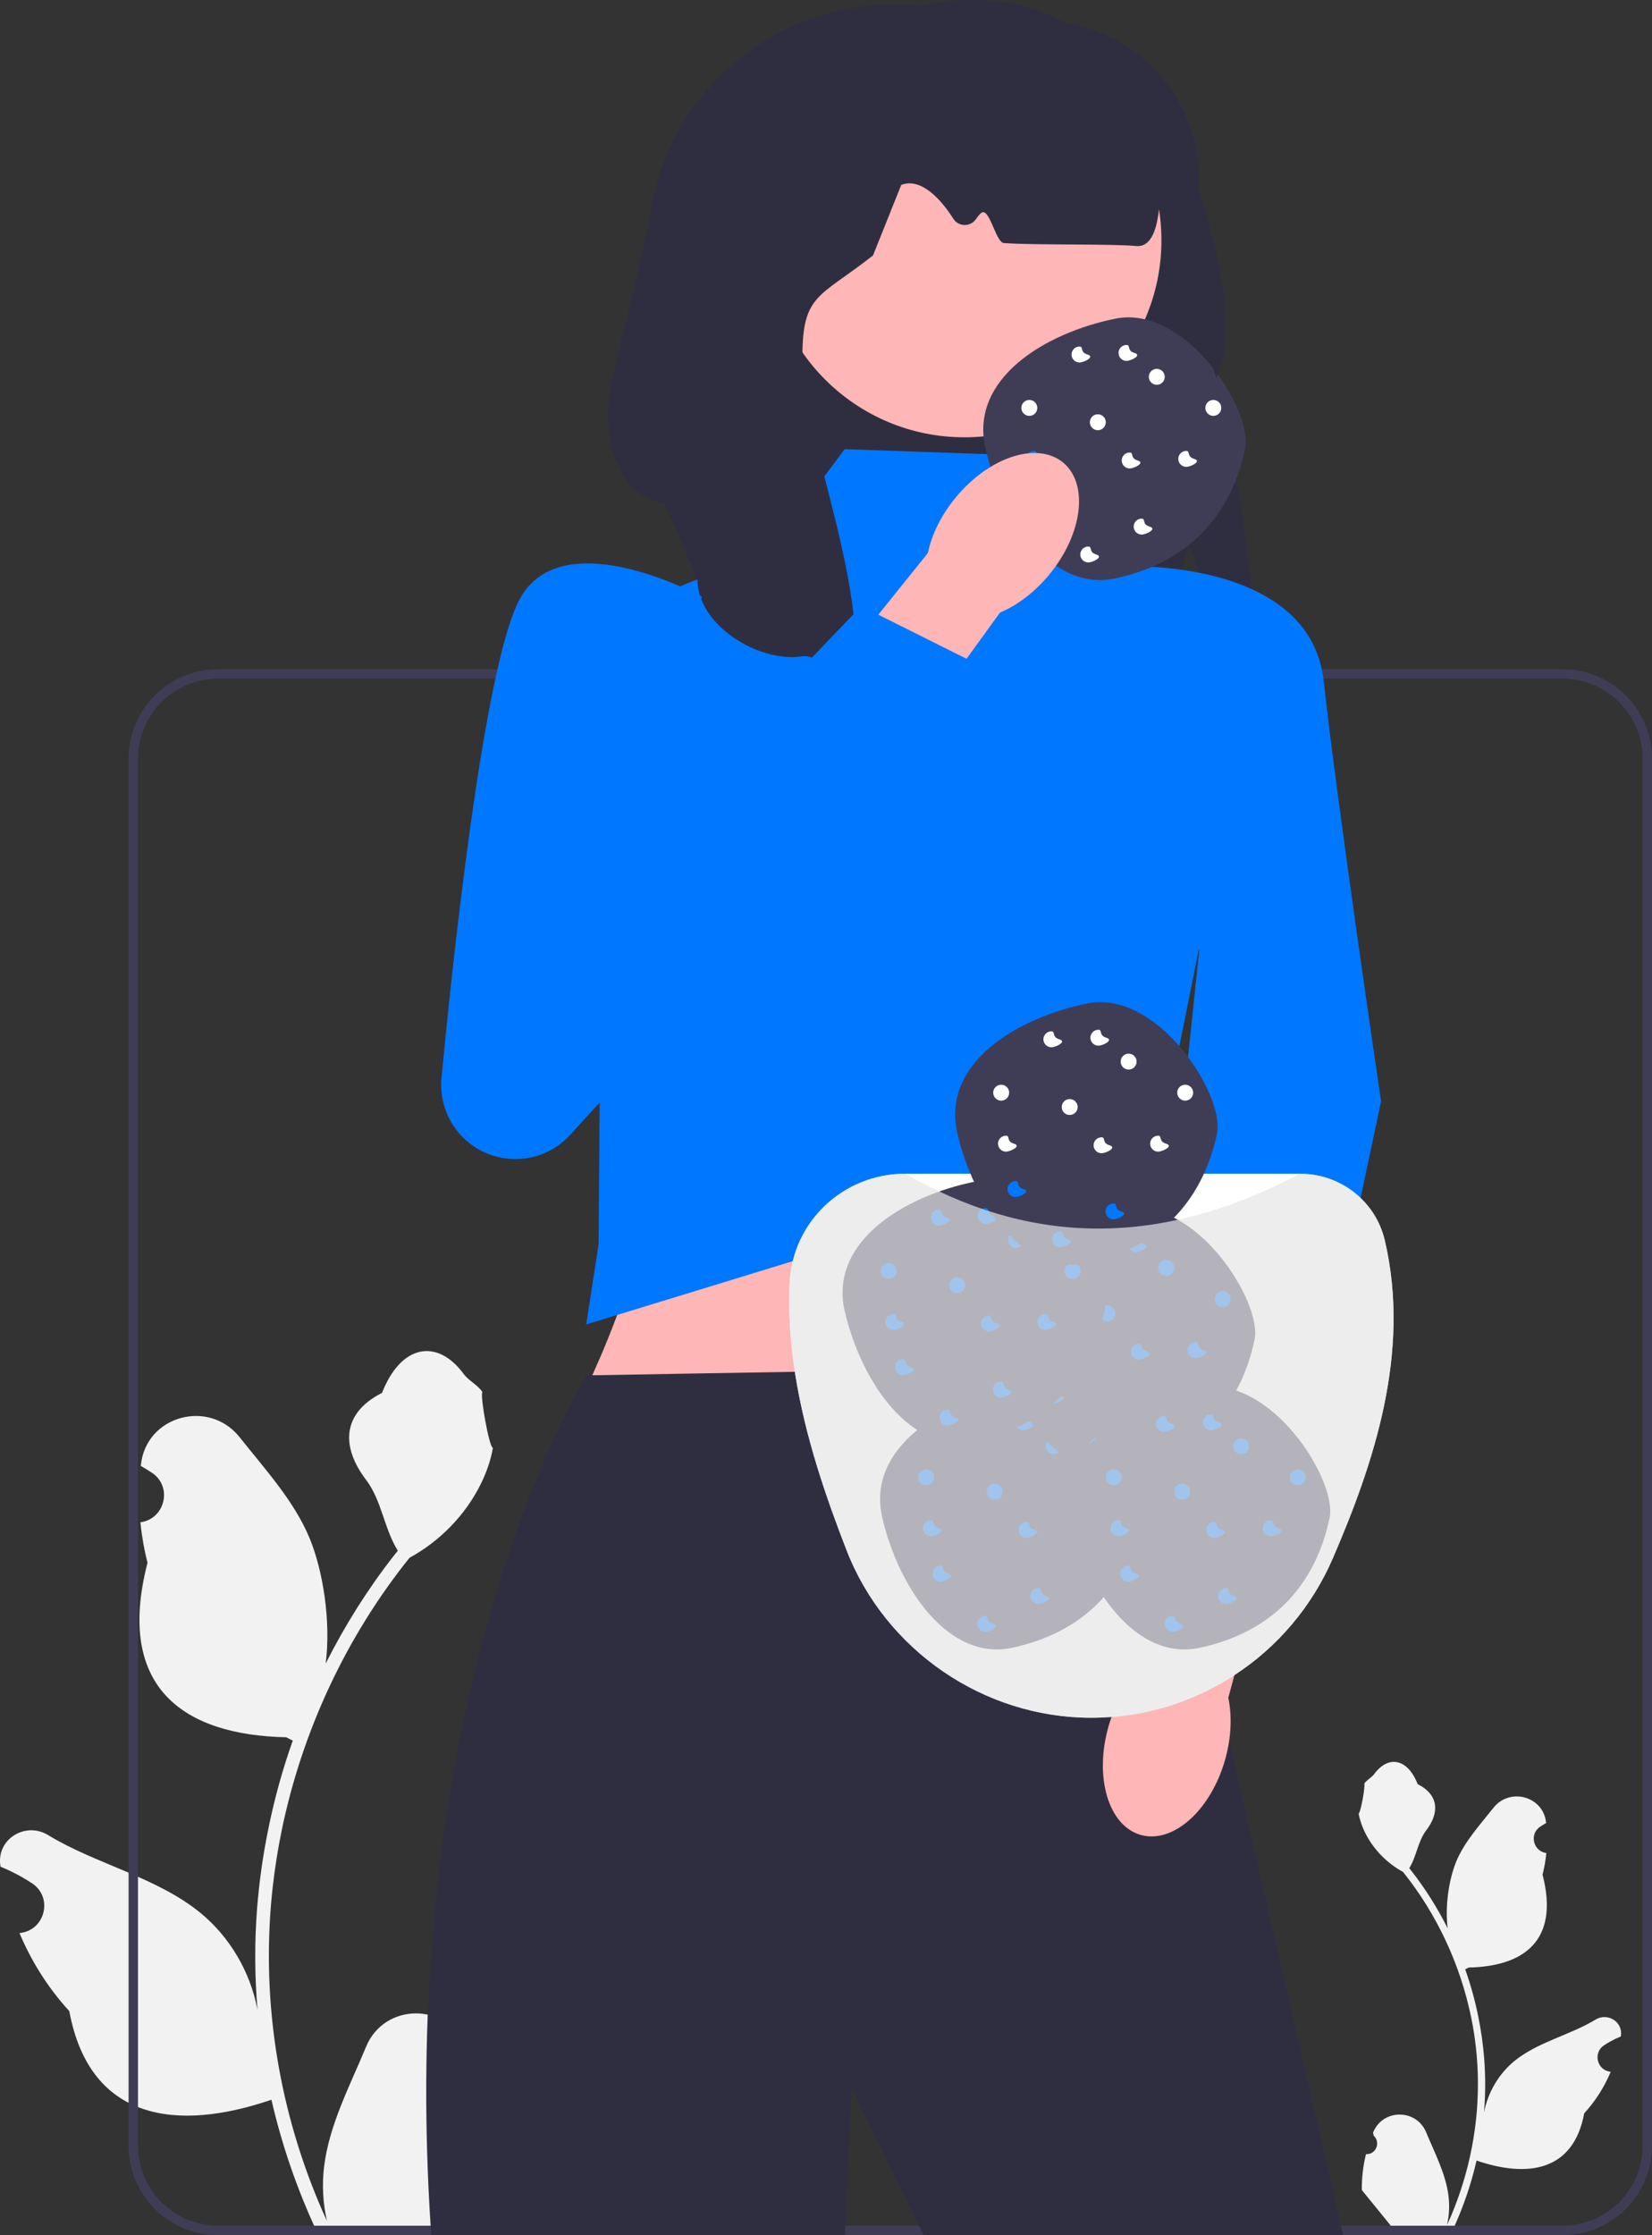 <svg xmlns="http://www.w3.org/2000/svg" width="351.345" height="475.322" viewBox="0 0 351.345 475.322" xmlns:xlink="http://www.w3.org/1999/xlink"><rect x="0" y="0" width="351.345" height="475.322" fill="#333333" stroke="none"/><path d="M290.516,458.106c2.066,.129,3.208-2.437,1.645-3.933l-.155-.618c.02-.05,.041-.099,.062-.148,2.089-4.982,9.17-4.947,11.241,.042,1.839,4.428,4.179,8.864,4.756,13.546,.258,2.067,.142,4.172-.316,6.2,4.308-9.411,6.575-19.687,6.575-30.021,0-2.597-.142-5.193-.433-7.783-.239-2.119-.568-4.224-.995-6.31-2.306-11.277-7.299-22.018-14.5-30.99-3.462-1.892-6.349-4.851-8.093-8.397-.626-1.279-1.117-2.655-1.35-4.056,.394,.052,1.486-5.949,1.188-6.317,.549-.833,1.532-1.247,2.131-2.06,2.982-4.043,7.091-3.337,9.236,2.157,4.582,2.313,4.627,6.148,1.815,9.837-1.789,2.347-2.035,5.522-3.604,8.035,.162,.207,.329,.407,.491,.614,2.961,3.798,5.522,7.88,7.681,12.169-.61-4.766,.291-10.508,1.826-14.21,1.748-4.217,5.025-7.769,7.91-11.415,3.466-4.379,10.573-2.468,11.184,3.083,.006,.054,.012,.107,.017,.161-.429,.242-.848,.499-1.259,.77-2.339,1.547-1.531,5.174,1.241,5.602l.063,.01c-.155,1.544-.42,3.074-.807,4.579,3.702,14.316-4.29,19.53-15.701,19.764-.252,.129-.497,.258-.749,.381,1.156,3.255,2.08,6.594,2.764,9.979,.614,2.99,1.04,6.013,1.279,9.049,.297,3.83,.271,7.68-.052,11.503l.019-.136c.82-4.211,3.107-8.145,6.427-10.87,4.946-4.063,11.933-5.559,17.268-8.824,2.568-1.572,5.859,.459,5.411,3.437l-.022,.143c-.794,.323-1.569,.698-2.319,1.117-.429,.242-.848,.499-1.259,.77-2.339,1.547-1.531,5.174,1.241,5.602l.063,.01c.045,.006,.084,.013,.129,.019-1.363,3.236-3.262,6.239-5.639,8.829-2.315,12.497-12.256,13.683-22.89,10.044h-.006c-1.163,5.064-2.861,10.011-5.044,14.726h-18.02c-.065-.2-.123-.407-.181-.607,1.666,.103,3.346,.006,4.986-.297-1.337-1.641-2.674-3.294-4.011-4.935-.032-.032-.058-.065-.084-.097-.678-.84-1.363-1.673-2.041-2.512l-0-.001c-.042-2.578,.267-5.147,.879-7.64l.001-0,0-0Z" fill="#f2f2f2"/><path d="M101.891,443.981c-3.88,.243-6.024-4.577-3.088-7.386l.292-1.161c-.038-.093-.077-.186-.116-.279-3.923-9.355-17.22-9.291-21.11,.078-3.453,8.316-7.848,16.645-8.931,25.437-.485,3.881-.267,7.835,.594,11.644-8.09-17.672-12.347-36.969-12.347-56.375,0-4.876,.267-9.752,.813-14.615,.449-3.978,1.067-7.932,1.868-11.85,4.33-21.177,13.706-41.347,27.229-58.194,6.501-3.554,11.923-9.109,15.197-15.768,1.176-2.402,2.098-4.985,2.535-7.617-.74,.097-2.79-11.171-2.232-11.862-1.031-1.565-2.876-2.342-4.003-3.869-5.6-7.593-13.316-6.267-17.344,4.051-8.605,4.343-8.688,11.545-3.408,18.472,3.359,4.407,3.821,10.37,6.768,15.088-.303,.388-.619,.764-.922,1.152-5.56,7.132-10.37,14.798-14.424,22.851,1.146-8.95-.546-19.733-3.43-26.684-3.283-7.92-9.436-14.589-14.855-21.436-6.509-8.224-19.855-4.635-21.002,5.79-.011,.101-.022,.202-.033,.303,.805,.454,1.593,.936,2.364,1.446,4.393,2.906,2.875,9.716-2.331,10.519l-.118,.018c.291,2.899,.788,5.773,1.516,8.599-6.951,26.883,8.056,36.675,29.485,37.114,.473,.243,.934,.485,1.407,.716-2.171,6.113-3.906,12.384-5.191,18.739-1.152,5.616-1.953,11.292-2.402,16.993-.558,7.192-.509,14.421,.097,21.602l-.036-.255c-1.54-7.908-5.834-15.295-12.068-20.413-9.287-7.629-22.408-10.438-32.428-16.571-4.823-2.952-11.003,.863-10.162,6.454l.041,.268c1.492,.606,2.947,1.31,4.354,2.098,.805,.454,1.593,.936,2.364,1.446,4.393,2.906,2.875,9.716-2.331,10.519l-.118,.018c-.085,.012-.158,.024-.242,.037,2.559,6.076,6.125,11.716,10.588,16.58,4.347,23.468,23.015,25.695,42.985,18.86h.012c2.183,9.509,5.373,18.8,9.473,27.654h33.84c.121-.376,.23-.764,.34-1.14-3.129,.194-6.283,.012-9.364-.558,2.511-3.081,5.021-6.186,7.532-9.267,.061-.061,.109-.121,.158-.182,1.274-1.577,2.559-3.141,3.833-4.718l.001-.002c.08-4.84-.5-9.665-1.65-14.347l-.001-.001-0-0Z" fill="#f2f2f2"/><path d="M225.045,143.572c0-.23-.01-.45-.02-.68,0-.19-.01-.38-.02-.57h-11.13c-.26,.27-.52,.52-.79,.74-.12,.11-.25,.21-.37,.3-.09,.08-.18,.14-.27,.2-.25,.17-.49,.32-.74,.44-.09,.05-.18,.09-.27,.12-.22,.1-.44,.16-.66,.2h14.28c0-.25,0-.5-.01-.75Zm-22.17,.25c-.35-.02-.69-.05-1.04-.07-1.11-.08-2.24-.15-3.37-.23-.57-.04-1.13-.07-1.69-.11-.06,0-.11-.02-.17-.04-.03-.02-.06-.03-.09-.06-.06-.03-.13-.09-.19-.16-.06-.06-.12-.14-.18-.22-.05-.07-.11-.16-.16-.24-.07-.12-.13-.24-.2-.37h-4.07c-.06,.11-.12,.2-.17,.28l-.02,.02c-.05,.07-.1,.14-.15,.19-.12,.13-.23,.2-.34,.19-.21-.02-.42-.04-.62-.09-.08-.01-.15-.03-.23-.05-.07-.02-.15-.04-.22-.06-.16-.05-.32-.11-.47-.17-.04-.02-.08-.03-.12-.05-.17-.08-.34-.16-.51-.26h-12.62c-.49,.65-.94,1.32-1.37,2h34.73c-2.03-.18-4.33-.34-6.73-.5Zm22.17-.25c0-.23-.01-.45-.02-.68,0-.19-.01-.38-.02-.57h-11.13c-.26,.27-.52,.52-.79,.74-.12,.11-.25,.21-.37,.3-.09,.08-.18,.14-.27,.2-.25,.17-.49,.32-.74,.44-.09,.05-.18,.09-.27,.12-.22,.1-.44,.16-.66,.2h14.28c0-.25,0-.5-.01-.75Zm-22.17,.25c-.35-.02-.69-.05-1.04-.07-1.11-.08-2.24-.15-3.37-.23-.57-.04-1.13-.07-1.69-.11-.06,0-.11-.02-.17-.04-.03-.02-.06-.03-.09-.06-.06-.03-.13-.09-.19-.16-.06-.06-.12-.14-.18-.22-.05-.07-.11-.16-.16-.24-.07-.12-.13-.24-.2-.37h-4.07c-.06,.11-.12,.2-.17,.28l-.02,.02c-.05,.07-.1,.14-.15,.19-.12,.13-.23,.2-.34,.19-.21-.02-.42-.04-.62-.09-.08-.01-.15-.03-.23-.05-.07-.02-.15-.04-.22-.06-.16-.05-.32-.11-.47-.17-.04-.02-.08-.03-.12-.05-.17-.08-.34-.16-.51-.26h-12.62c-.49,.65-.94,1.32-1.37,2h34.73c-2.03-.18-4.33-.34-6.73-.5Zm129.45-1.5H46.365c-10.49,0-19.02,8.53-19.02,19.02V456.302c0,10.49,8.53,19.02,19.02,19.02H332.325c10.49,0,19.02-8.53,19.02-19.02V161.342c0-10.49-8.53-19.02-19.02-19.02Zm17.02,313.98c0,9.39-7.63,17.02-17.02,17.02H46.365c-9.39,0-17.02-7.63-17.02-17.02V161.342c0-9.39,7.63-17.02,17.02-17.02H332.325c9.39,0,17.02,7.63,17.02,17.02V456.302ZM202.875,143.822c-.35-.02-.69-.05-1.04-.07-1.11-.08-2.24-.15-3.37-.23-.57-.04-1.13-.07-1.69-.11-.06,0-.11-.02-.17-.04-.03-.02-.06-.03-.09-.06-.06-.03-.13-.09-.19-.16-.06-.06-.12-.14-.18-.22-.05-.07-.11-.16-.16-.24-.07-.12-.13-.24-.2-.37h-4.07c-.06,.11-.12,.2-.17,.28l-.02,.02c-.05,.07-.1,.14-.15,.19-.12,.13-.23,.2-.34,.19-.21-.02-.42-.04-.62-.09-.08-.01-.15-.03-.23-.05-.07-.02-.15-.04-.22-.06-.16-.05-.32-.11-.47-.17-.04-.02-.08-.03-.12-.05-.17-.08-.34-.16-.51-.26h-12.62c-.49,.65-.94,1.32-1.37,2h34.73c-2.03-.18-4.33-.34-6.73-.5Zm22.17-.25c0-.23-.01-.45-.02-.68,0-.19-.01-.38-.02-.57h-11.13c-.26,.27-.52,.52-.79,.74-.12,.11-.25,.21-.37,.3-.09,.08-.18,.14-.27,.2-.25,.17-.49,.32-.74,.44-.09,.05-.18,.09-.27,.12-.22,.1-.44,.16-.66,.2h14.28c0-.25,0-.5-.01-.75Zm-22.17,.25c-.35-.02-.69-.05-1.04-.07-1.11-.08-2.24-.15-3.37-.23-.57-.04-1.13-.07-1.69-.11-.06,0-.11-.02-.17-.04-.03-.02-.06-.03-.09-.06-.06-.03-.13-.09-.19-.16-.06-.06-.12-.14-.18-.22-.05-.07-.11-.16-.16-.24-.07-.12-.13-.24-.2-.37h-4.07c-.06,.11-.12,.2-.17,.28l-.02,.02c-.05,.07-.1,.14-.15,.19-.12,.13-.23,.2-.34,.19-.21-.02-.42-.04-.62-.09-.08-.01-.15-.03-.23-.05-.07-.02-.15-.04-.22-.06-.16-.05-.32-.11-.47-.17-.04-.02-.08-.03-.12-.05-.17-.08-.34-.16-.51-.26h-12.62c-.49,.65-.94,1.32-1.37,2h34.73c-2.03-.18-4.33-.34-6.73-.5Zm22.17-.25c0-.23-.01-.45-.02-.68,0-.19-.01-.38-.02-.57h-11.13c-.26,.27-.52,.52-.79,.74-.12,.11-.25,.21-.37,.3-.09,.08-.18,.14-.27,.2-.25,.17-.49,.32-.74,.44-.09,.05-.18,.09-.27,.12-.22,.1-.44,.16-.66,.2h14.28c0-.25,0-.5-.01-.75Z" fill="#3f3d56"/><path d="M266.984,144.485c-7.98,2.927-11.973-27.133-13.964-27.804-1.851-.624-4.139,29.869-5.985,29.268-44.666-14.554-63.244-49.903-101.765-39.927-10.764-34.071-7.673-71.054,3.99-81.95C167.443-.103,202.64,.73,226.882,4.896c18.957,3.258,31.723,21.75,27.218,40.45-.303,1.26-1.514,2.448-1.121,3.603,1.681,4.937,15.464,72.574,14.005,95.536Z" fill="#2f2e41"/><circle cx="205.117" cy="51.106" r="41.893" fill="#ffb6b6"/><path d="M243.24,292.487H125.965c9.83-21.934,15.873-42.824,6.426-59.441l110.849-6.426c-5.539,22.431-6.216,44.445,0,65.867Z" fill="#ffb6b6"/><path d="M285.685,475.322h-89.29l-.97-2-14.24-29.23-1.41,29.23-.1,2H91.715c-.04-.67-.09-1.34-.13-2-5.42-83.65,14.07-140.35,25.5-165.72l.01-.01c4.49-9.98,7.75-15.11,7.75-15.11l1.13-.01h.01l22.83-.4h.01l20.22-.34,15.28-.25,6.13-.11h.01l3.84-.06,19.09-.33,17.05-.29,12.24-.2h.34l1.82,7.85v.01l.07,.35v.01l.31,1.29,.01,.04,.62,2.71v.02l.04,.15v.01l.15,.65,.01,.03,1.44,6.23,2.33,10.13,3.07,13.25,3.87,16.82,1.96,8.47,2.69,11.67,23.8,103.14,.47,2Z" fill="#2f2e41"/><path d="M226.309,97.151l-46.671-1.628-18.448,24.739-9.707,2.108c-14.551,3.16-24.533,16.58-23.374,31.425l-.792,110.764-2.644,17.102,121.739-37.309,22.841-113.357-32.546-11.692-10.398-22.151Z" fill="#0077ff"/><path d="M235.739,367.205c1.338-4.712,3.63-8.732,6.358-11.599l9.912-45.696,21.606,5.353-12.381,45.778c.814,3.873,.651,8.497-.687,13.209-3.057,10.765-11.089,17.915-17.939,15.97-6.851-1.945-9.926-12.249-6.869-23.015v-0Z" fill="#ffb6b6"/><path d="M238.728,120.446s39.892-2.032,42.797,24.422c2.905,26.454,12.198,89.34,12.198,89.34l-21.541,101.694-30.717-4.269,13.574-129.445-16.311-81.743Z" fill="#0077ff"/><g><path d="M264.826,95.386c-3.174,14.917-12.705,24.406-27.615,27.615-13.384,2.88-24.057-12.367-27.615-27.615-3.466-14.852,12.666-24.591,27.615-27.615,15.078-3.049,29.309,19.652,27.615,27.615Z" fill="#3f3d56"/><circle cx="218.915" cy="86.746" r="1.694" fill="#fff"/><circle cx="258.05" cy="86.746" r="1.694" fill="#fff"/><circle cx="233.485" cy="89.796" r="1.694" fill="#fff"/><circle cx="246.021" cy="80.139" r="1.694" fill="#fff"/><path d="M231.282,75.395c1.694,.508-.758,1.694-1.694,1.694s-1.694-.758-1.694-1.694,.758-1.694,1.694-1.694,0,1.186,1.694,1.694Z" fill="#fff"/><path d="M241.955,97.928c1.694,.508-.758,1.694-1.694,1.694s-1.694-.758-1.694-1.694,.758-1.694,1.694-1.694,0,1.186,1.694,1.694Z" fill="#fff"/><path d="M241.278,75.056c1.694,.508-.758,1.694-1.694,1.694s-1.694-.758-1.694-1.694,.758-1.694,1.694-1.694,0,1.186,1.694,1.694Z" fill="#fff"/><path d="M244.497,111.989c1.694,.508-.758,1.694-1.694,1.694s-1.694-.758-1.694-1.694,.758-1.694,1.694-1.694,0,1.186,1.694,1.694Z" fill="#fff"/><path d="M223.658,107.245c1.694,.508-.758,1.694-1.694,1.694s-1.694-.758-1.694-1.694,.758-1.694,1.694-1.694,0,1.186,1.694,1.694Z" fill="#0077ff"/><path d="M253.984,97.589c1.694,.508-.758,1.694-1.694,1.694s-1.694-.758-1.694-1.694,.758-1.694,1.694-1.694,0,1.186,1.694,1.694Z" fill="#fff"/><path d="M221.625,97.589c1.694,.508-.758,1.694-1.694,1.694s-1.694-.758-1.694-1.694,.758-1.694,1.694-1.694,0,1.186,1.694,1.694Z" fill="#0077ff"/><path d="M233.146,117.919c1.694,.508-.758,1.694-1.694,1.694s-1.694-.758-1.694-1.694,.758-1.694,1.694-1.694,0,1.186,1.694,1.694Z" fill="#fff"/></g><path d="M223.152,122.2c-3.116,3.78-6.827,6.542-10.477,8.074l-27.41,37.882-17.644-13.57,29.705-36.967c.808-3.874,2.812-8.045,5.928-11.824,7.119-8.635,17.344-11.962,22.839-7.432,5.495,4.53,4.179,15.202-2.94,23.837l-0,0Z" fill="#ffb6b6"/><path d="M181.219,148.876c4.535-22.387-10.223-54.79-10.547-71.554-.288-14.916,3.282-13.767,15-23l6-15c4.508-1.71,8.859,3.694,11.068,7.176,1.128,1.778,3.677,1.803,4.856,.059,.573-.847,1.126-1.463,1.511-1.436,1.609,.113,2.771,6.464,4.415,6.574,6.915,.464,22.583,.131,28.15,.626,6.067,.54,4.69-14.352,5.338-13.186,5.059,9.105,2.335-2.814-4.202-7.81l9.726,.996c5.807,18.526,11.419,36.921,6.138,48l-9.683-27.221c0-27.544-13.949-59.847-53.847-51.867h-0c-27.154-2.715-51.787,15.923-56.638,42.777-2.359,13.061-6.027,26.227-8.514,37.697-2.216,10.221,.896,24.1,11.29,25.255l7.064,16.359c0,9.596,12.937,17.607,22.154,16.268,4.736-.688,10.239,7.68,10.846,9.732l-.125-.446Z" fill="#2f2e41"/><g><path d="M294.515,263.772c-.84-3.54-2.65-6.63-5.14-9l-.01-.01c-3.35-3.23-7.94-5.16-12.94-5.16h-83.86c-13.26,0-24.09,10.27-24.65,23.4-.15,3.24-.09,6.46,.13,9.67,.19,3.05,.55,6.07,1,9.06,.04,.25,.07,.5,.12,.75v.01c2.12,13.22,6.49,25.87,10.86,37.14,8.27,21.33,29.19,35.67,52.08,35.67,1.45,0,2.88-.06,4.3-.17h.01c7.94-.6,15.52-2.91,22.31-6.62,1.31-.7,2.57-1.45,3.8-2.27,0,0,.01,0,.01-.01,9.1-5.92,16.47-14.49,20.97-24.93,8.59-19.94,16.63-43.57,11.01-67.53Z" fill="#fff"/><g><path d="M242.883,322.804c-3.174,14.917-12.705,24.406-27.615,27.615-13.384,2.88-24.057-12.367-27.615-27.615-3.466-14.852,12.666-24.591,27.615-27.615,15.078-3.049,29.309,19.652,27.615,27.615Z" fill="#3f3d56"/><circle cx="196.971" cy="314.164" r="1.694" fill="#0077ff"/><circle cx="236.106" cy="314.164" r="1.694" fill="#0077ff"/><circle cx="211.541" cy="317.213" r="1.694" fill="#0077ff"/><circle cx="224.077" cy="307.556" r="1.694" fill="#0077ff"/><path d="M209.338,302.813c1.694,.508-.758,1.694-1.694,1.694s-1.694-.758-1.694-1.694,.758-1.694,1.694-1.694,0,1.186,1.694,1.694Z" fill="#0077ff"/><path d="M220.012,325.345c1.694,.508-.758,1.694-1.694,1.694s-1.694-.758-1.694-1.694,.758-1.694,1.694-1.694,0,1.186,1.694,1.694Z" fill="#0077ff"/><path d="M219.334,302.474c1.694,.508-.758,1.694-1.694,1.694s-1.694-.758-1.694-1.694,.758-1.694,1.694-1.694,0,1.186,1.694,1.694Z" fill="#0077ff"/><path d="M222.553,339.407c1.694,.508-.758,1.694-1.694,1.694s-1.694-.758-1.694-1.694,.758-1.694,1.694-1.694,0,1.186,1.694,1.694Z" fill="#0077ff"/><path d="M201.715,334.663c1.694,.508-.758,1.694-1.694,1.694s-1.694-.758-1.694-1.694,.758-1.694,1.694-1.694,0,1.186,1.694,1.694Z" fill="#0077ff"/><path d="M232.04,325.006c1.694,.508-.758,1.694-1.694,1.694s-1.694-.758-1.694-1.694,.758-1.694,1.694-1.694,0,1.186,1.694,1.694Z" fill="#0077ff"/><path d="M199.682,325.006c1.694,.508-.758,1.694-1.694,1.694s-1.694-.758-1.694-1.694,.758-1.694,1.694-1.694,0,1.186,1.694,1.694Z" fill="#0077ff"/><path d="M211.202,345.336c1.694,.508-.758,1.694-1.694,1.694s-1.694-.758-1.694-1.694,.758-1.694,1.694-1.694,0,1.186,1.694,1.694Z" fill="#0077ff"/></g><g><path d="M266.821,284.901c-3.174,14.917-12.705,24.406-27.615,27.615-13.384,2.88-24.057-12.367-27.615-27.615-3.466-14.852,12.666-24.591,27.615-27.615,15.078-3.049,29.309,19.652,27.615,27.615Z" fill="#3f3d56"/><circle cx="220.91" cy="276.261" r="1.694" fill="#0077ff"/><circle cx="260.045" cy="276.261" r="1.694" fill="#0077ff"/><circle cx="235.479" cy="279.31" r="1.694" fill="#0077ff"/><circle cx="248.016" cy="269.654" r="1.694" fill="#0077ff"/><path d="M233.277,264.91c1.694,.508-.758,1.694-1.694,1.694s-1.694-.758-1.694-1.694,.758-1.694,1.694-1.694,0,1.186,1.694,1.694Z" fill="#0077ff"/><path d="M243.95,287.442c1.694,.508-.758,1.694-1.694,1.694s-1.694-.758-1.694-1.694,.758-1.694,1.694-1.694,0,1.186,1.694,1.694Z" fill="#0077ff"/><path d="M243.273,264.571c1.694,.508-.758,1.694-1.694,1.694s-1.694-.758-1.694-1.694,.758-1.694,1.694-1.694,0,1.186,1.694,1.694Z" fill="#0077ff"/><path d="M246.491,301.504c1.694,.508-.758,1.694-1.694,1.694s-1.694-.758-1.694-1.694,.758-1.694,1.694-1.694,0,1.186,1.694,1.694Z" fill="#0077ff"/><path d="M225.653,296.76c1.694,.508-.758,1.694-1.694,1.694s-1.694-.758-1.694-1.694,.758-1.694,1.694-1.694,0,1.186,1.694,1.694Z" fill="#0077ff"/><path d="M255.979,287.103c1.694,.508-.758,1.694-1.694,1.694s-1.694-.758-1.694-1.694,.758-1.694,1.694-1.694,0,1.186,1.694,1.694Z" fill="#0077ff"/><path d="M223.62,287.103c1.694,.508-.758,1.694-1.694,1.694s-1.694-.758-1.694-1.694,.758-1.694,1.694-1.694,0,1.186,1.694,1.694Z" fill="#0077ff"/><path d="M235.141,307.433c1.694,.508-.758,1.694-1.694,1.694s-1.694-.758-1.694-1.694,.758-1.694,1.694-1.694,0,1.186,1.694,1.694Z" fill="#0077ff"/></g><g><path d="M234.903,278.916c-3.174,14.917-12.705,24.406-27.615,27.615-13.384,2.88-24.057-12.367-27.615-27.615-3.466-14.852,12.666-24.591,27.615-27.615,15.078-3.049,29.309,19.652,27.615,27.615Z" fill="#3f3d56"/><circle cx="188.991" cy="270.276" r="1.694" fill="#0077ff"/><circle cx="228.126" cy="270.276" r="1.694" fill="#0077ff"/><circle cx="203.561" cy="273.326" r="1.694" fill="#0077ff"/><circle cx="216.098" cy="263.669" r="1.694" fill="#0077ff"/><path d="M201.359,258.925c1.694,.508-.758,1.694-1.694,1.694s-1.694-.758-1.694-1.694,.758-1.694,1.694-1.694,0,1.186,1.694,1.694Z" fill="#0077ff"/><path d="M212.032,281.457c1.694,.508-.758,1.694-1.694,1.694s-1.694-.758-1.694-1.694,.758-1.694,1.694-1.694,0,1.186,1.694,1.694Z" fill="#0077ff"/><path d="M211.354,258.586c1.694,.508-.758,1.694-1.694,1.694s-1.694-.758-1.694-1.694,.758-1.694,1.694-1.694,0,1.186,1.694,1.694Z" fill="#0077ff"/><path d="M214.573,295.519c1.694,.508-.758,1.694-1.694,1.694s-1.694-.758-1.694-1.694,.758-1.694,1.694-1.694,0,1.186,1.694,1.694Z" fill="#0077ff"/><path d="M193.735,290.775c1.694,.508-.758,1.694-1.694,1.694s-1.694-.758-1.694-1.694,.758-1.694,1.694-1.694,0,1.186,1.694,1.694Z" fill="#0077ff"/><path d="M224.06,281.119c1.694,.508-.758,1.694-1.694,1.694s-1.694-.758-1.694-1.694,.758-1.694,1.694-1.694,0,1.186,1.694,1.694Z" fill="#0077ff"/><path d="M191.702,281.119c1.694,.508-.758,1.694-1.694,1.694s-1.694-.758-1.694-1.694,.758-1.694,1.694-1.694,0,1.186,1.694,1.694Z" fill="#0077ff"/><path d="M203.222,301.449c1.694,.508-.758,1.694-1.694,1.694s-1.694-.758-1.694-1.694,.758-1.694,1.694-1.694,0,1.186,1.694,1.694Z" fill="#0077ff"/></g><g><path d="M258.842,241.013c-3.174,14.917-12.705,24.406-27.615,27.615-13.384,2.88-24.057-12.367-27.615-27.615-3.466-14.852,12.666-24.591,27.615-27.615,15.078-3.049,29.309,19.652,27.615,27.615Z" fill="#3f3d56"/><circle cx="212.93" cy="232.373" r="1.694" fill="#fff"/><circle cx="252.065" cy="232.373" r="1.694" fill="#fff"/><circle cx="227.5" cy="235.423" r="1.694" fill="#fff"/><circle cx="240.037" cy="225.766" r="1.694" fill="#fff"/><path d="M225.297,221.022c1.694,.508-.758,1.694-1.694,1.694s-1.694-.758-1.694-1.694,.758-1.694,1.694-1.694,0,1.186,1.694,1.694Z" fill="#fff"/><path d="M235.971,243.555c1.694,.508-.758,1.694-1.694,1.694s-1.694-.758-1.694-1.694,.758-1.694,1.694-1.694,0,1.186,1.694,1.694Z" fill="#fff"/><path d="M235.293,220.683c1.694,.508-.758,1.694-1.694,1.694s-1.694-.758-1.694-1.694,.758-1.694,1.694-1.694,0,1.186,1.694,1.694Z" fill="#fff"/><path d="M238.512,257.616c1.694,.508-.758,1.694-1.694,1.694s-1.694-.758-1.694-1.694,.758-1.694,1.694-1.694,0,1.186,1.694,1.694Z" fill="#0077ff"/><path d="M217.674,252.872c1.694,.508-.758,1.694-1.694,1.694s-1.694-.758-1.694-1.694,.758-1.694,1.694-1.694,0,1.186,1.694,1.694Z" fill="#0077ff"/><path d="M247.999,243.216c1.694,.508-.758,1.694-1.694,1.694s-1.694-.758-1.694-1.694,.758-1.694,1.694-1.694,0,1.186,1.694,1.694Z" fill="#fff"/><path d="M215.641,243.216c1.694,.508-.758,1.694-1.694,1.694s-1.694-.758-1.694-1.694,.758-1.694,1.694-1.694,0,1.186,1.694,1.694Z" fill="#fff"/><path d="M227.161,263.546c1.694,.508-.758,1.694-1.694,1.694s-1.694-.758-1.694-1.694,.758-1.694,1.694-1.694,0,1.186,1.694,1.694Z" fill="#0077ff"/></g><g><path d="M282.78,322.804c-3.174,14.917-12.705,24.406-27.615,27.615-13.384,2.88-24.057-12.367-27.615-27.615-3.466-14.852,12.666-24.591,27.615-27.615,15.078-3.049,29.309,19.652,27.615,27.615Z" fill="#3f3d56"/><circle cx="236.869" cy="314.164" r="1.694" fill="#0077ff"/><circle cx="276.004" cy="314.164" r="1.694" fill="#0077ff"/><circle cx="251.439" cy="317.213" r="1.694" fill="#0077ff"/><circle cx="263.975" cy="307.556" r="1.694" fill="#0077ff"/><path d="M249.236,302.813c1.694,.508-.758,1.694-1.694,1.694s-1.694-.758-1.694-1.694,.758-1.694,1.694-1.694,0,1.186,1.694,1.694Z" fill="#0077ff"/><path d="M259.909,325.345c1.694,.508-.758,1.694-1.694,1.694s-1.694-.758-1.694-1.694,.758-1.694,1.694-1.694,0,1.186,1.694,1.694Z" fill="#0077ff"/><path d="M259.232,302.474c1.694,.508-.758,1.694-1.694,1.694s-1.694-.758-1.694-1.694,.758-1.694,1.694-1.694,0,1.186,1.694,1.694Z" fill="#0077ff"/><path d="M262.451,339.407c1.694,.508-.758,1.694-1.694,1.694s-1.694-.758-1.694-1.694,.758-1.694,1.694-1.694,0,1.186,1.694,1.694Z" fill="#0077ff"/><path d="M241.612,334.663c1.694,.508-.758,1.694-1.694,1.694s-1.694-.758-1.694-1.694,.758-1.694,1.694-1.694,0,1.186,1.694,1.694Z" fill="#0077ff"/><path d="M271.938,325.006c1.694,.508-.758,1.694-1.694,1.694s-1.694-.758-1.694-1.694,.758-1.694,1.694-1.694,0,1.186,1.694,1.694Z" fill="#0077ff"/><path d="M239.579,325.006c1.694,.508-.758,1.694-1.694,1.694s-1.694-.758-1.694-1.694,.758-1.694,1.694-1.694,0,1.186,1.694,1.694Z" fill="#0077ff"/><path d="M251.1,345.336c1.694,.508-.758,1.694-1.694,1.694s-1.694-.758-1.694-1.694,.758-1.694,1.694-1.694,0,1.186,1.694,1.694Z" fill="#0077ff"/></g><path d="M294.515,263.772c-.84-3.54-2.65-6.63-5.14-9l-.01-.01c-3.35-3.23-7.94-5.16-12.94-5.16-31.199,16.588-58.743,14.493-83.86,0-13.26,0-24.09,10.27-24.65,23.4-.15,3.24-.09,6.46,.13,9.67,.19,3.05,.55,6.07,1,9.06,.04,.25,.07,.5,.12,.75v.01c2.12,13.22,6.49,25.87,10.86,37.14,8.27,21.33,29.19,35.67,52.08,35.67,1.45,0,2.88-.06,4.3-.17h.01c7.94-.6,15.52-2.91,22.31-6.62,1.31-.7,2.57-1.45,3.8-2.27,0,0,.01,0,.01-.01,9.1-5.92,16.47-14.49,20.97-24.93,8.59-19.94,16.63-43.57,11.01-67.53Z" fill="#e6e6e6" opacity=".7"/></g><path d="M149.26,126.911s-29.028-15.959-38.453,0c-8.041,13.616-15.03,82.417-16.909,102.322-.33,3.494,.514,6.987,2.398,9.948v0c5.58,8.768,17.965,9.841,24.97,2.163l89.836-98.474-27.928-13.964-47.877,49.872,13.964-51.867Z" fill="#0077ff"/></svg>